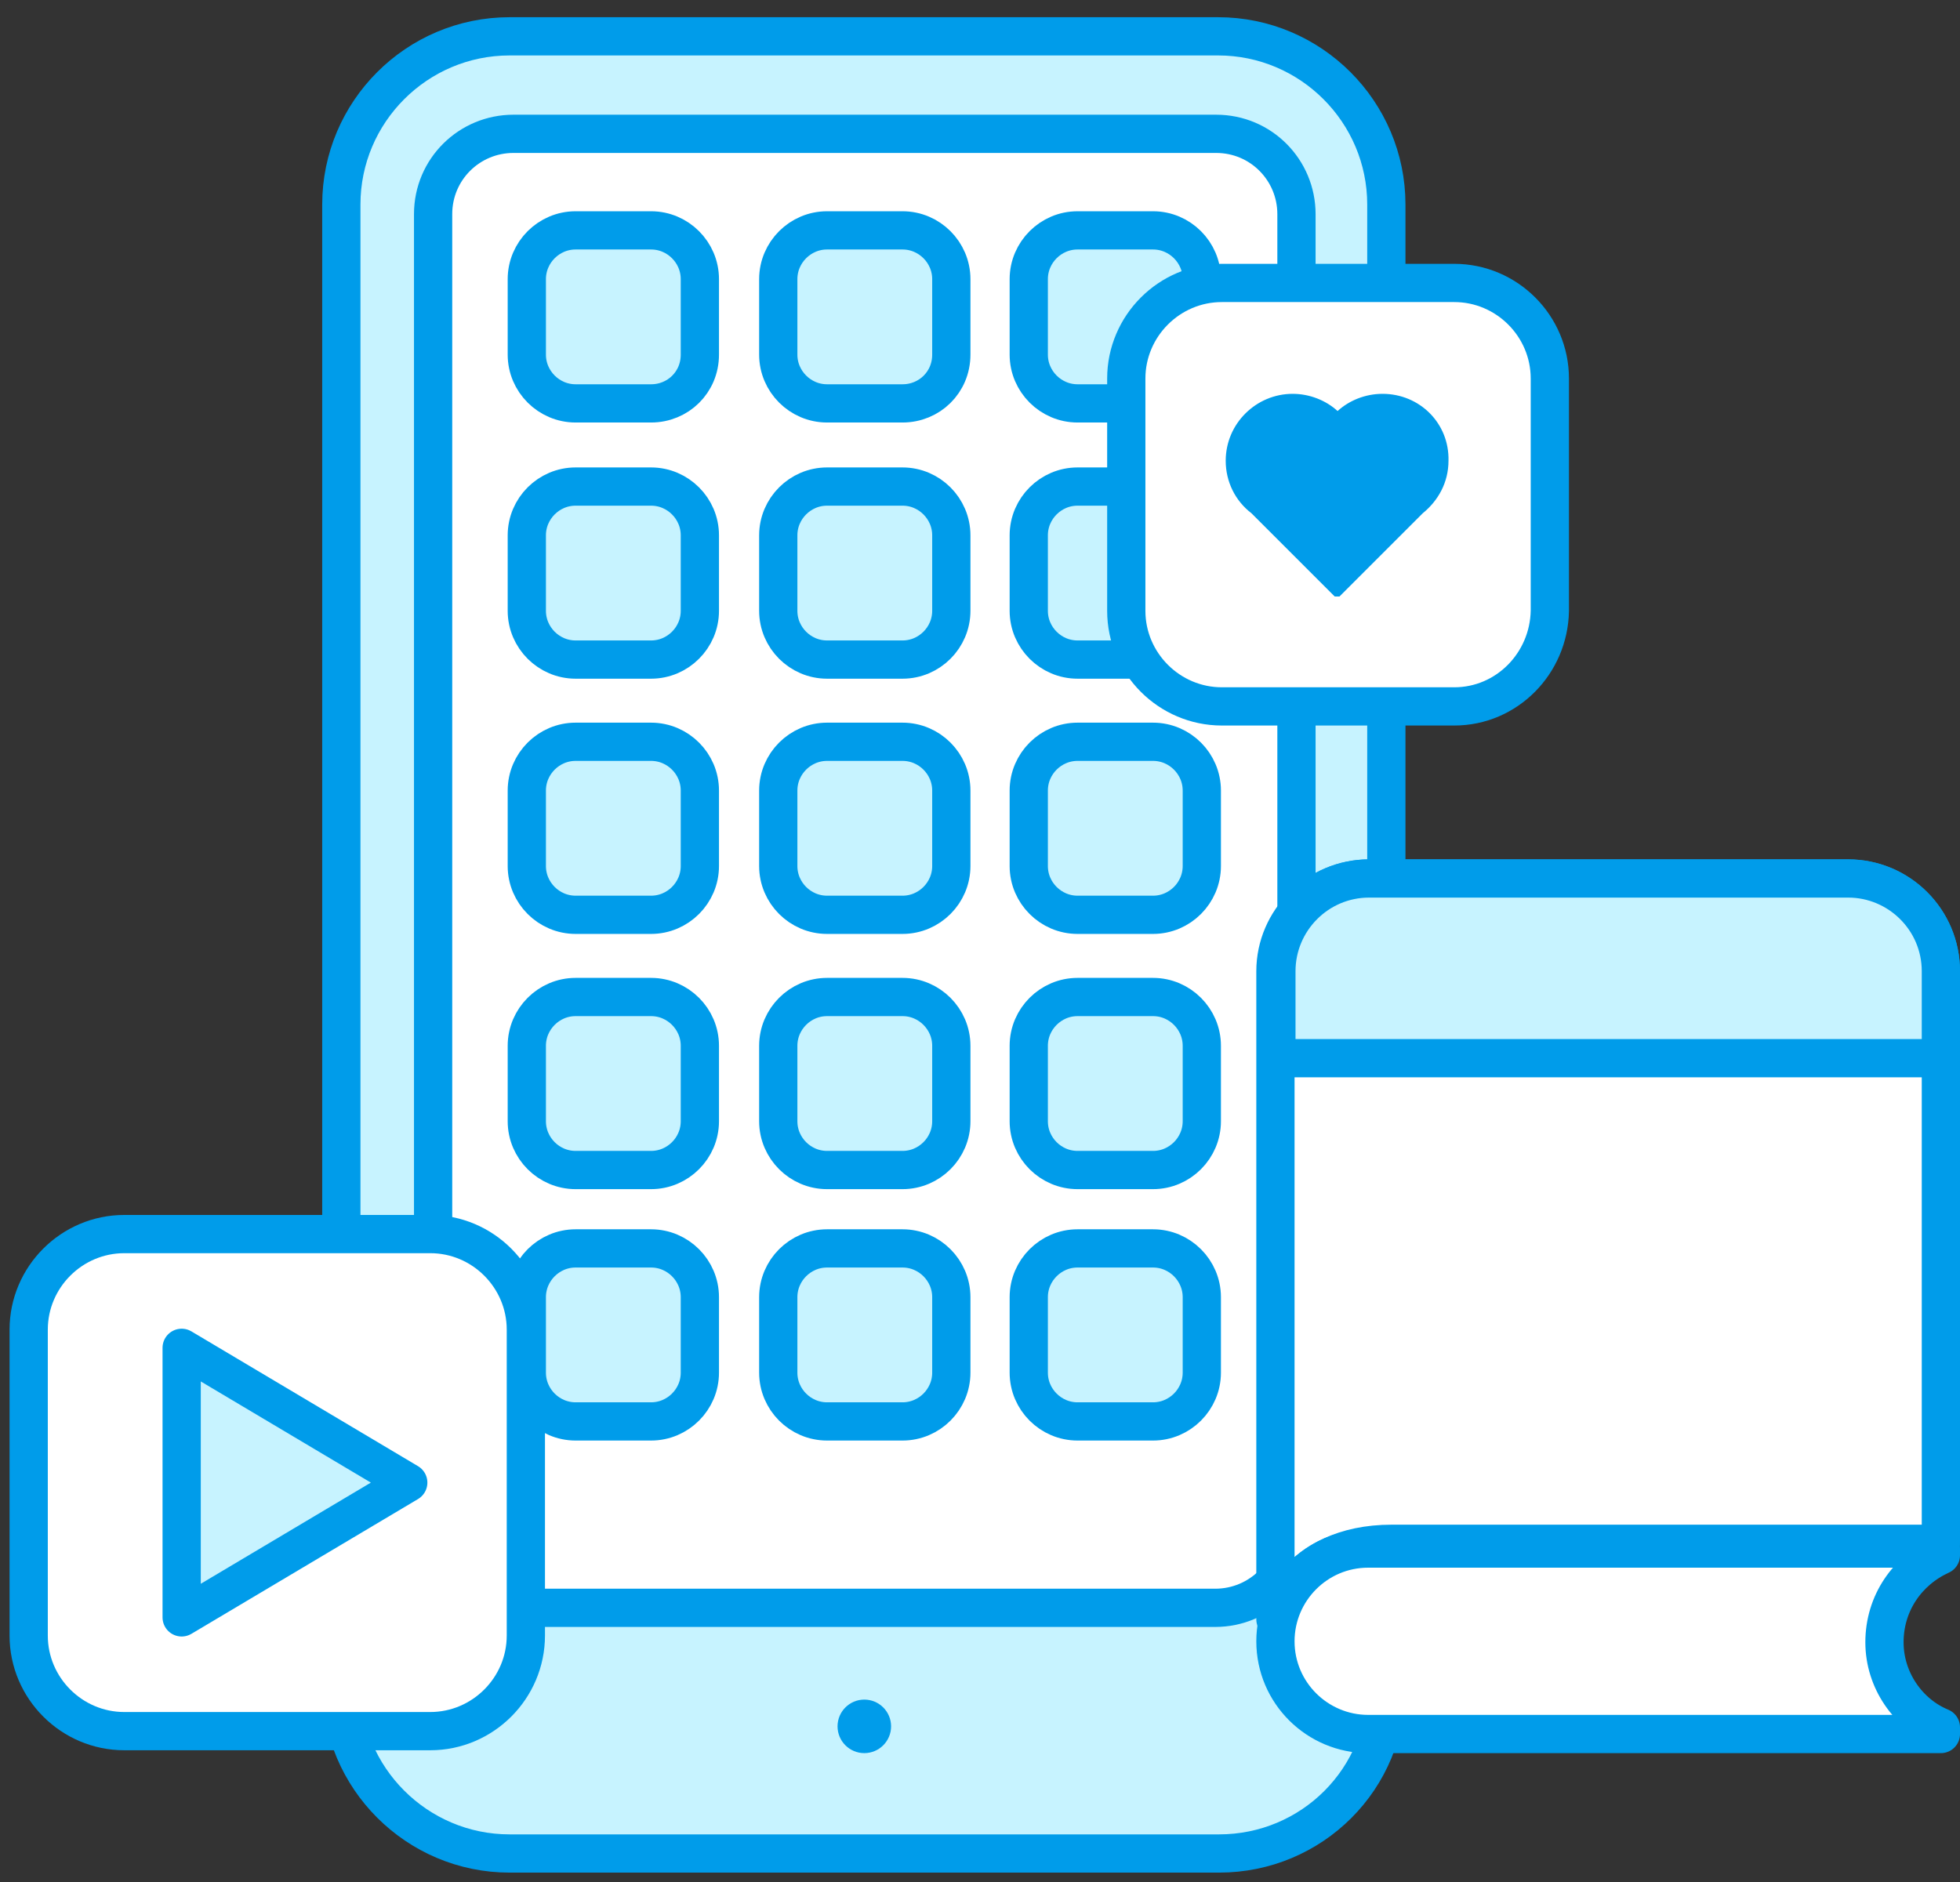 <svg xmlns="http://www.w3.org/2000/svg" xmlns:xlink="http://www.w3.org/1999/xlink" id="Layer_1" x="0px" y="0px" viewBox="0 0 205 196.9" style="enable-background:new 0 0 205 196.9;" xml:space="preserve"><rect x="0" y="0" width="205" height="196.9" fill="#333333" stroke="none"/><style type="text/css">	.st0{fill:#C7F3FF;stroke:#009CEA;stroke-width:4;stroke-linecap:round;stroke-linejoin:round;stroke-miterlimit:10;}	.st1{fill:#FFFFFF;stroke:#009CEA;stroke-width:4;stroke-linecap:round;stroke-linejoin:round;stroke-miterlimit:10;}	.st2{fill:#009CEA;}</style><path class="st0" d="M127.5,193.9H53.3c-9.7,0-17.6-7.9-17.6-17.6V21.4c0-9.7,7.9-17.6,17.6-17.6h74.1c9.7,0,17.6,7.9,17.6,17.6 v154.9C145.1,186.1,137.2,193.9,127.5,193.9z"></path><path class="st1" d="M127.1,168.2H53.7c-4.7,0-8.4-3.8-8.4-8.4V22.4c0-4.7,3.8-8.4,8.4-8.4h73.5c4.7,0,8.4,3.8,8.4,8.4v137.3 C135.6,164.4,131.8,168.2,127.1,168.2z"></path><g>	<path class="st1" d="M45,181.1h-32c-5.5,0-10-4.5-10-10v-32c0-5.5,4.5-10,10-10h32c5.5,0,10,4.5,10,10v32  C55,176.6,50.5,181.1,45,181.1z"></path>	<polygon class="st0" points="42.7,155.1 19,169.2 19,141  "></polygon></g><g>	<path class="st1" d="M143.2,91.9h50.1c5.4,0,9.7,4.4,9.7,9.7v59.9h-57.4c-10.3,0-12.2,7.9-12.2,7.9v-67.8  C133.4,96.3,137.8,91.9,143.2,91.9z"></path>	<path class="st1" d="M197.1,171.8c0-4.1,2.4-7.5,5.9-9.1V162h-59.9c-5.4,0-9.7,4.4-9.7,9.7l0,0c0,5.4,4.4,9.7,9.7,9.7H203v-0.7  C199.6,179.3,197.1,175.8,197.1,171.8z"></path>	<path class="st0" d="M203,110.7v-9.1c0-5.4-4.4-9.7-9.7-9.7h-50.1c-5.4,0-9.7,4.4-9.7,9.7v9.1H203z"></path></g><g>	<path class="st0" d="M68.1,42.2h-7.9c-2.8,0-5.1-2.3-5.1-5.1v-7.9c0-2.8,2.3-5.1,5.1-5.1h7.9c2.8,0,5.1,2.3,5.1,5.1v7.9  C73.2,40,70.9,42.2,68.1,42.2z"></path>	<path class="st0" d="M94.4,42.2h-7.9c-2.8,0-5.1-2.3-5.1-5.1v-7.9c0-2.8,2.3-5.1,5.1-5.1h7.9c2.8,0,5.1,2.3,5.1,5.1v7.9  C99.5,40,97.2,42.2,94.4,42.2z"></path>	<path class="st0" d="M120.6,42.2h-7.9c-2.8,0-5.1-2.3-5.1-5.1v-7.9c0-2.8,2.3-5.1,5.1-5.1h7.9c2.8,0,5.1,2.3,5.1,5.1v7.9  C125.7,40,123.4,42.2,120.6,42.2z"></path></g><g>	<path class="st0" d="M68.1,69h-7.9c-2.8,0-5.1-2.3-5.1-5.1v-7.9c0-2.8,2.3-5.1,5.1-5.1h7.9c2.8,0,5.1,2.3,5.1,5.1v7.9  C73.2,66.7,70.9,69,68.1,69z"></path>	<path class="st0" d="M94.4,69h-7.9c-2.8,0-5.1-2.3-5.1-5.1v-7.9c0-2.8,2.3-5.1,5.1-5.1h7.9c2.8,0,5.1,2.3,5.1,5.1v7.9  C99.5,66.7,97.2,69,94.4,69z"></path>	<path class="st0" d="M120.6,69h-7.9c-2.8,0-5.1-2.3-5.1-5.1v-7.9c0-2.8,2.3-5.1,5.1-5.1h7.9c2.8,0,5.1,2.3,5.1,5.1v7.9  C125.7,66.7,123.4,69,120.6,69z"></path></g><g>	<path class="st0" d="M68.1,95.7h-7.9c-2.8,0-5.1-2.3-5.1-5.1v-7.9c0-2.8,2.3-5.1,5.1-5.1h7.9c2.8,0,5.1,2.3,5.1,5.1v7.9  C73.2,93.4,70.9,95.7,68.1,95.7z"></path>	<path class="st0" d="M94.4,95.7h-7.9c-2.8,0-5.1-2.3-5.1-5.1v-7.9c0-2.8,2.3-5.1,5.1-5.1h7.9c2.8,0,5.1,2.3,5.1,5.1v7.9  C99.5,93.4,97.2,95.7,94.4,95.7z"></path>	<path class="st0" d="M120.6,95.7h-7.9c-2.8,0-5.1-2.3-5.1-5.1v-7.9c0-2.8,2.3-5.1,5.1-5.1h7.9c2.8,0,5.1,2.3,5.1,5.1v7.9  C125.7,93.4,123.4,95.7,120.6,95.7z"></path></g><g>	<path class="st0" d="M68.1,122.4h-7.9c-2.8,0-5.1-2.3-5.1-5.1v-7.9c0-2.8,2.3-5.1,5.1-5.1h7.9c2.8,0,5.1,2.3,5.1,5.1v7.9  C73.2,120.1,70.9,122.4,68.1,122.4z"></path>	<path class="st0" d="M94.4,122.4h-7.9c-2.8,0-5.1-2.3-5.1-5.1v-7.9c0-2.8,2.3-5.1,5.1-5.1h7.9c2.8,0,5.1,2.3,5.1,5.1v7.9  C99.5,120.1,97.2,122.4,94.4,122.4z"></path>	<path class="st0" d="M120.6,122.4h-7.9c-2.8,0-5.1-2.3-5.1-5.1v-7.9c0-2.8,2.3-5.1,5.1-5.1h7.9c2.8,0,5.1,2.3,5.1,5.1v7.9  C125.7,120.1,123.4,122.4,120.6,122.4z"></path></g><g>	<path class="st0" d="M68.1,148.7h-7.9c-2.8,0-5.1-2.3-5.1-5.1v-7.9c0-2.8,2.3-5.1,5.1-5.1h7.9c2.8,0,5.1,2.3,5.1,5.1v7.9  C73.2,146.4,70.9,148.7,68.1,148.7z"></path>	<path class="st0" d="M94.4,148.7h-7.9c-2.8,0-5.1-2.3-5.1-5.1v-7.9c0-2.8,2.3-5.1,5.1-5.1h7.9c2.8,0,5.1,2.3,5.1,5.1v7.9  C99.5,146.4,97.2,148.7,94.4,148.7z"></path>	<path class="st0" d="M120.6,148.7h-7.9c-2.8,0-5.1-2.3-5.1-5.1v-7.9c0-2.8,2.3-5.1,5.1-5.1h7.9c2.8,0,5.1,2.3,5.1,5.1v7.9  C125.7,146.4,123.4,148.7,120.6,148.7z"></path></g><circle class="st2" cx="90.4" cy="180.6" r="2.8"></circle><g>	<path class="st1" d="M152.1,73.9h-24.3c-5.5,0-10-4.5-10-10V39.6c0-5.5,4.5-10,10-10h24.3c5.5,0,10,4.5,10,10v24.3  C162,69.4,157.6,73.9,152.1,73.9z"></path>	<path class="st2" d="M144.6,41.2c-1.8,0-3.5,0.7-4.7,1.8c-1.2-1.1-2.9-1.8-4.7-1.8c-3.8,0-7,3.1-7,7c0,2.2,1,4.2,2.7,5.5l8.7,8.7  h0.5l8.7-8.7c1.6-1.3,2.7-3.2,2.7-5.5C151.6,44.3,148.5,41.2,144.6,41.2z"></path></g></svg>